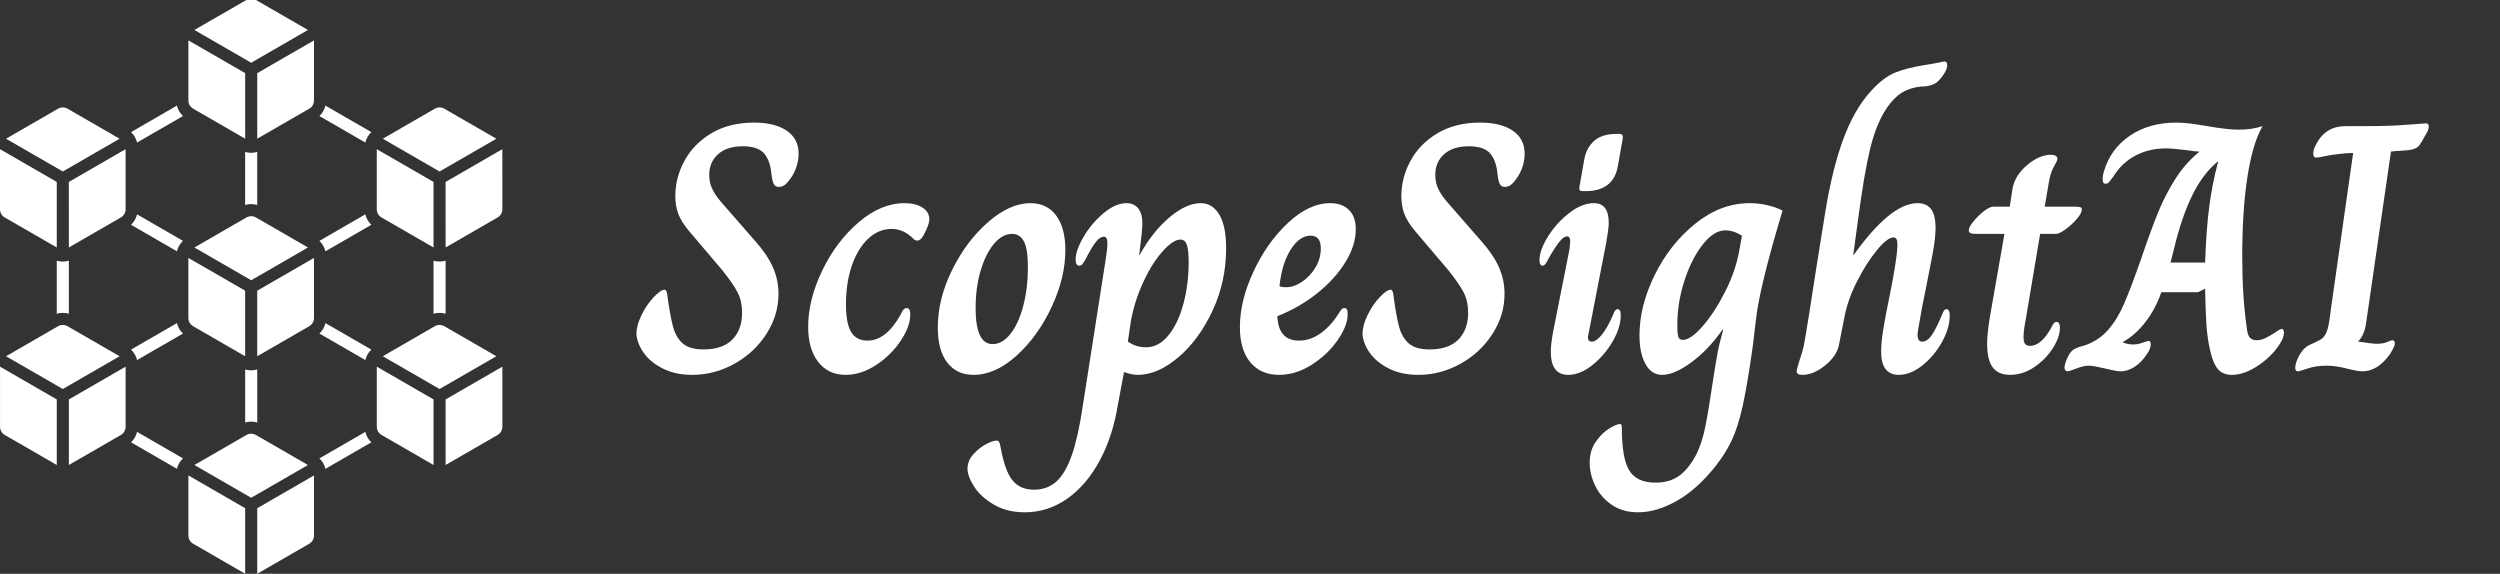 <svg baseProfile="full" height="28" version="1.1" viewBox="0 0 122 28" width="122" xmlns="http://www.w3.org/2000/svg" xmlns:ev="http://www.w3.org/2001/xml-events" xmlns:xlink="http://www.w3.org/1999/xlink"><rect x="0" y="0" width="122" height="28" fill="#333333" stroke="none"/><defs /><g transform="translate(-3.492, -1.783)"><path d="M 19.879,54.262 L 19.879,46.051 C 20.492,46.231 21.137,46.231 21.75,46.051 L 21.75,54.262 C 21.141,54.082 20.492,54.082 19.879,54.262 M 50.75,39.356 L 58.797,44.001 C 55.863,45.696 52.934,47.383 50.0,49.079 L 41.207,44.001 L 49.254,39.356 C 49.727,39.083 50.273,39.083 50.75,39.356 M 59.727,45.618 C 56.793,47.309 53.867,49.004 50.934,50.696 L 50.934,60.852 L 58.977,56.207 C 59.453,55.934 59.727,55.461 59.727,54.91 L 59.727,45.618 M 49.063,60.848 L 49.063,50.692 L 40.27,45.618 L 40.27,54.911 C 40.27,55.461 40.543,55.934 41.02,56.207 L 49.063,60.848 M 49.25,73.055 L 41.203,77.699 L 49.996,82.777 C 52.93,81.082 55.859,79.394 58.793,77.699 L 50.746,73.055 C 50.274,72.781 49.727,72.781 49.25,73.055 M 40.273,79.316 L 49.066,84.391 L 49.066,94.547 L 41.023,89.902 C 40.547,89.629 40.273,89.156 40.273,88.605 L 40.273,79.316 M 50.938,94.546 L 50.938,84.394 C 53.871,82.703 56.797,81.008 59.73,79.316 L 59.73,88.609 C 59.73,89.16 59.457,89.633 58.98,89.906 L 50.938,94.546 M 20.067,56.206 L 12.02,60.851 C 14.949,62.542 17.883,64.234 20.817,65.925 C 23.75,64.234 26.68,62.542 29.613,60.851 L 21.567,56.206 C 21.09,55.929 20.543,55.929 20.067,56.206 M 11.09,62.464 C 14.02,64.156 16.949,65.851 19.883,67.542 L 19.883,77.698 L 11.84,73.054 C 11.363,72.78 11.09,72.308 11.09,71.757 L 11.09,62.464 M 21.754,77.698 L 21.754,67.542 C 24.688,65.851 27.613,64.155 30.547,62.464 L 30.547,71.757 C 30.547,72.308 30.273,72.78 29.797,73.054 L 21.754,77.698 M 21.566,22.507 L 29.613,27.152 C 26.68,28.843 23.75,30.534 20.816,32.226 C 17.887,30.534 14.953,28.843 12.02,27.152 L 20.066,22.507 C 20.543,22.234 21.09,22.234 21.566,22.507 L 21.566,22.507 M 30.543,28.769 C 27.609,30.46 24.684,32.156 21.75,33.847 L 21.754,43.999 L 29.797,39.355 C 30.273,39.081 30.547,38.608 30.547,38.058 L 30.543,28.769 M 19.879,43.999 L 19.879,33.847 C 16.949,32.155 14.02,30.46 11.086,28.769 L 11.086,38.062 C 11.086,38.613 11.359,39.085 11.836,39.359 L 19.879,43.999 M 49.25,5.659 L 41.203,10.303 L 49.996,15.381 C 52.93,13.686 55.859,11.999 58.793,10.303 L 50.746,5.659 C 50.273,5.382 49.727,5.382 49.25,5.659 L 49.25,5.659 M 40.273,11.917 L 49.066,16.991 L 49.066,27.147 L 41.023,22.502 C 40.547,22.229 40.273,21.756 40.273,21.205 L 40.273,11.917 M 50.937,27.151 L 50.937,16.995 C 53.871,15.303 56.797,13.608 59.73,11.917 L 59.73,21.21 C 59.73,21.76 59.457,22.233 58.98,22.506 L 50.937,27.151 M 79.933,22.506 L 87.98,27.151 C 85.047,28.846 82.117,30.533 79.183,32.229 L 70.39,27.151 L 78.437,22.506 C 78.91,22.233 79.457,22.233 79.933,22.506 L 79.933,22.506 M 88.91,28.768 C 85.976,30.459 83.051,32.155 80.117,33.846 L 80.121,43.998 L 88.164,39.353 C 88.64,39.08 88.914,38.607 88.914,38.057 L 88.91,28.768 M 78.246,43.998 L 78.246,33.842 L 69.453,28.768 L 69.453,38.061 C 69.453,38.611 69.726,39.084 70.203,39.358 L 78.246,43.998 M 78.434,56.205 L 70.387,60.849 C 73.316,62.541 76.25,64.232 79.184,65.924 C 82.117,64.232 85.047,62.541 87.98,60.849 L 79.934,56.205 C 79.457,55.928 78.91,55.928 78.434,56.205 M 69.457,62.463 C 72.387,64.154 75.316,65.849 78.25,67.541 L 78.25,77.697 L 70.207,73.052 C 69.73,72.779 69.457,72.306 69.457,71.755 L 69.457,62.463 M 80.121,67.541 C 83.055,65.849 85.98,64.154 88.914,62.463 L 88.914,71.756 C 88.914,72.306 88.64,72.779 88.164,73.053 L 80.121,77.697 L 80.121,67.541 M 31.387,26.127 L 38.496,22.021 C 38.649,22.642 38.969,23.197 39.43,23.639 L 32.32,27.744 C 32.168,27.123 31.848,26.564 31.387,26.127 L 31.387,26.127 M 61.504,22.021 L 68.613,26.127 C 68.152,26.568 67.828,27.123 67.68,27.744 L 60.57,23.639 C 61.031,23.197 61.352,22.639 61.504,22.021 M 80.121,46.048 L 80.121,54.259 C 79.508,54.08 78.863,54.08 78.25,54.259 L 78.25,46.048 C 78.859,46.228 79.508,46.228 80.121,46.048 M 68.613,74.185 L 61.504,78.291 C 61.351,77.67 61.031,77.115 60.57,76.674 L 67.679,72.568 C 67.832,73.185 68.152,73.744 68.613,74.185 L 68.613,74.185 M 38.496,78.291 L 31.387,74.185 C 31.847,73.744 32.172,73.189 32.32,72.568 L 39.429,76.674 C 38.969,77.111 38.648,77.67 38.496,78.291 M 68.613,40.486 L 61.504,44.591 C 61.351,43.97 61.031,43.416 60.57,42.974 L 67.679,38.869 C 67.832,39.49 68.152,40.044 68.613,40.486 L 68.613,40.486 M 61.504,55.716 L 68.613,59.821 C 68.152,60.263 67.828,60.817 67.679,61.439 L 60.57,57.333 C 61.031,56.896 61.351,56.337 61.504,55.716 L 61.504,55.716 M 50.938,62.899 L 50.938,71.11 C 50.324,70.931 49.68,70.931 49.066,71.11 L 49.066,62.899 C 49.676,63.079 50.324,63.079 50.938,62.899 L 50.938,62.899 M 39.43,57.333 L 32.32,61.439 C 32.168,60.817 31.847,60.263 31.387,59.821 L 38.496,55.716 C 38.648,56.337 38.969,56.896 39.43,57.333 M 38.496,44.591 L 31.387,40.486 C 31.847,40.044 32.172,39.489 32.32,38.868 L 39.43,42.974 C 38.969,43.415 38.648,43.97 38.496,44.591 M 49.062,37.411 L 49.062,29.2 C 49.675,29.38 50.32,29.38 50.933,29.2 L 50.933,37.411 C 50.324,37.232 49.675,37.232 49.062,37.411" fill="rgb(255,255,255)" transform="scale(0.315)" /><path d="M0.034 13.31Q0.034 12.879 0.284 12.371Q0.534 11.862 0.879 11.5Q1.224 11.138 1.414 11.138Q1.5 11.138 1.534 11.345Q1.672 12.397 1.819 12.94Q1.966 13.483 2.302 13.767Q2.638 14.052 3.31 14.052Q4.241 14.052 4.716 13.569Q5.19 13.086 5.19 12.259Q5.19 11.707 4.983 11.293Q4.776 10.879 4.241 10.207L2.603 8.276Q2.224 7.828 2.078 7.44Q1.931 7.052 1.931 6.569Q1.931 5.672 2.379 4.845Q2.828 4.017 3.698 3.5Q4.569 2.983 5.776 2.983Q6.793 2.983 7.371 3.379Q7.948 3.776 7.948 4.5Q7.948 4.793 7.862 5.078Q7.776 5.362 7.638 5.586Q7.448 5.879 7.302 6Q7.155 6.121 6.983 6.121Q6.793 6.121 6.724 5.957Q6.655 5.793 6.621 5.5Q6.569 4.845 6.267 4.491Q5.966 4.138 5.224 4.138Q4.448 4.138 4.017 4.526Q3.586 4.914 3.586 5.534Q3.586 5.897 3.724 6.198Q3.862 6.5 4.155 6.845L5.81 8.741Q6.414 9.414 6.69 10.034Q6.966 10.655 6.966 11.345Q6.966 12.379 6.379 13.293Q5.793 14.207 4.819 14.75Q3.845 15.293 2.759 15.293Q1.931 15.293 1.319 14.983Q0.707 14.672 0.388 14.216Q0.069 13.759 0.034 13.31Z M8.414 12.948Q8.414 11.638 9.095 10.216Q9.776 8.793 10.871 7.853Q11.966 6.914 13.121 6.914Q13.655 6.914 13.991 7.129Q14.328 7.345 14.328 7.707Q14.328 7.966 14.034 8.5Q13.897 8.741 13.741 8.741Q13.621 8.741 13.534 8.638Q13.069 8.172 12.483 8.172Q11.845 8.172 11.336 8.655Q10.828 9.138 10.543 9.974Q10.259 10.81 10.259 11.845Q10.259 12.776 10.509 13.198Q10.759 13.621 11.31 13.621Q12.224 13.621 12.931 12.345Q13.017 12.155 13.078 12.095Q13.138 12.034 13.224 12.034Q13.397 12.034 13.397 12.345Q13.397 12.931 12.931 13.629Q12.466 14.328 11.733 14.81Q11.0 15.293 10.241 15.293Q9.397 15.293 8.905 14.664Q8.414 14.034 8.414 12.948Z M14.741 12.983Q14.741 11.586 15.44 10.172Q16.138 8.759 17.198 7.836Q18.259 6.914 19.259 6.914Q20.069 6.914 20.517 7.517Q20.966 8.121 20.966 9.207Q20.966 10.534 20.302 11.966Q19.638 13.397 18.595 14.345Q17.552 15.293 16.483 15.293Q15.672 15.293 15.207 14.698Q14.741 14.103 14.741 12.983ZM19.138 10.034Q19.138 9.172 18.948 8.793Q18.759 8.414 18.362 8.414Q17.897 8.414 17.491 8.888Q17.086 9.362 16.836 10.19Q16.586 11.017 16.586 12.034Q16.586 13.793 17.414 13.793Q17.897 13.793 18.293 13.284Q18.69 12.776 18.914 11.914Q19.138 11.052 19.138 10.034Z M16.19 19.879Q16.19 19.5 16.457 19.19Q16.724 18.879 17.069 18.69Q17.414 18.5 17.621 18.5Q17.69 18.5 17.724 18.552Q17.759 18.603 17.793 18.759Q18.0 19.948 18.371 20.422Q18.741 20.897 19.431 20.897Q20.086 20.897 20.526 20.5Q20.966 20.103 21.276 19.224Q21.586 18.345 21.81 16.845L22.948 9.569Q23.017 9.138 23.017 8.862Q23.017 8.552 22.845 8.552Q22.655 8.552 22.457 8.802Q22.259 9.052 21.966 9.621Q21.897 9.759 21.819 9.862Q21.741 9.966 21.655 9.966Q21.466 9.966 21.466 9.672Q21.466 9.224 21.853 8.56Q22.241 7.897 22.828 7.405Q23.414 6.914 23.948 6.914Q24.31 6.914 24.517 7.164Q24.724 7.414 24.724 7.914Q24.724 8.241 24.569 9.448H24.586Q25.241 8.276 26.06 7.595Q26.879 6.914 27.569 6.914Q28.138 6.914 28.474 7.466Q28.81 8.017 28.81 9.121Q28.81 10.741 28.147 12.164Q27.483 13.586 26.474 14.44Q25.466 15.293 24.5 15.293Q24.207 15.293 23.828 15.155L23.534 16.724Q23.276 18.31 22.629 19.5Q21.983 20.69 21.043 21.345Q20.103 22.0 18.983 22.0Q18.121 22.0 17.483 21.629Q16.845 21.259 16.517 20.75Q16.19 20.241 16.19 19.879ZM26.983 9.776Q26.983 9.224 26.897 8.957Q26.81 8.69 26.586 8.69Q26.207 8.69 25.664 9.319Q25.121 9.948 24.69 10.94Q24.259 11.931 24.121 12.948L24.017 13.672Q24.414 13.948 24.897 13.948Q25.517 13.948 25.991 13.371Q26.466 12.793 26.724 11.836Q26.983 10.879 26.983 9.776Z M29.483 12.966Q29.483 11.672 30.147 10.25Q30.81 8.828 31.836 7.871Q32.862 6.914 33.897 6.914Q34.466 6.914 34.802 7.241Q35.138 7.569 35.138 8.19Q35.138 8.966 34.638 9.784Q34.138 10.603 33.267 11.302Q32.397 12.0 31.31 12.431Q31.362 13.621 32.362 13.621Q32.914 13.621 33.405 13.276Q33.897 12.931 34.276 12.345Q34.362 12.19 34.431 12.112Q34.5 12.034 34.569 12.034Q34.672 12.034 34.707 12.103Q34.741 12.172 34.741 12.345Q34.741 12.897 34.25 13.603Q33.759 14.31 32.983 14.802Q32.207 15.293 31.397 15.293Q30.5 15.293 29.991 14.681Q29.483 14.069 29.483 12.966ZM33.431 9.121Q33.431 8.5 32.931 8.5Q32.397 8.5 31.966 9.172Q31.534 9.845 31.414 10.966Q31.517 11.017 31.741 11.017Q32.121 11.017 32.517 10.75Q32.914 10.483 33.172 10.052Q33.431 9.621 33.431 9.121Z M35.466 13.31Q35.466 12.879 35.716 12.371Q35.966 11.862 36.31 11.5Q36.655 11.138 36.845 11.138Q36.931 11.138 36.966 11.345Q37.103 12.397 37.25 12.94Q37.397 13.483 37.733 13.767Q38.069 14.052 38.741 14.052Q39.672 14.052 40.147 13.569Q40.621 13.086 40.621 12.259Q40.621 11.707 40.414 11.293Q40.207 10.879 39.672 10.207L38.034 8.276Q37.655 7.828 37.509 7.44Q37.362 7.052 37.362 6.569Q37.362 5.672 37.81 4.845Q38.259 4.017 39.129 3.5Q40.0 2.983 41.207 2.983Q42.224 2.983 42.802 3.379Q43.379 3.776 43.379 4.5Q43.379 4.793 43.293 5.078Q43.207 5.362 43.069 5.586Q42.879 5.879 42.733 6Q42.586 6.121 42.414 6.121Q42.224 6.121 42.155 5.957Q42.086 5.793 42.052 5.5Q42.0 4.845 41.698 4.491Q41.397 4.138 40.655 4.138Q39.879 4.138 39.448 4.526Q39.017 4.914 39.017 5.534Q39.017 5.897 39.155 6.198Q39.293 6.5 39.586 6.845L41.241 8.741Q41.845 9.414 42.121 10.034Q42.397 10.655 42.397 11.345Q42.397 12.379 41.81 13.293Q41.224 14.207 40.25 14.75Q39.276 15.293 38.19 15.293Q37.362 15.293 36.75 14.983Q36.138 14.672 35.819 14.216Q35.5 13.759 35.466 13.31Z M46.052 6.121 46.293 4.759Q46.397 4.207 46.776 3.871Q47.155 3.534 47.862 3.534H48.0Q48.19 3.534 48.172 3.724L47.931 5.086Q47.724 6.328 46.345 6.328H46.224Q46.103 6.328 46.069 6.284Q46.034 6.241 46.052 6.121ZM44.655 14.155Q44.655 13.845 44.741 13.328L45.569 9.155Q45.603 8.845 45.603 8.776Q45.603 8.534 45.448 8.534Q45.293 8.534 45.086 8.784Q44.879 9.034 44.552 9.603Q44.534 9.638 44.474 9.75Q44.414 9.862 44.362 9.914Q44.31 9.966 44.259 9.966Q44.103 9.966 44.103 9.69Q44.103 9.207 44.517 8.543Q44.931 7.879 45.552 7.397Q46.172 6.914 46.759 6.914Q47.483 6.914 47.483 7.879Q47.483 8.155 47.362 8.828L46.5 13.276Q46.466 13.414 46.466 13.466Q46.466 13.672 46.655 13.672Q46.879 13.672 47.164 13.31Q47.448 12.948 47.707 12.328Q47.793 12.086 47.914 12.086Q48.069 12.086 48.069 12.379Q48.069 12.983 47.672 13.664Q47.276 14.345 46.681 14.819Q46.086 15.293 45.5 15.293Q44.655 15.293 44.655 14.155Z M46.552 19.586Q46.552 18.983 46.853 18.552Q47.155 18.121 47.517 17.905Q47.879 17.69 48.034 17.69Q48.121 17.69 48.121 17.862Q48.121 19.362 48.483 19.957Q48.845 20.552 49.759 20.552Q50.483 20.552 50.948 20.198Q51.414 19.845 51.776 19.138Q52.034 18.603 52.19 17.853Q52.345 17.103 52.672 14.914Q52.81 14.052 52.922 13.647Q53.034 13.241 53.069 13.086H53.034Q52.362 14.052 51.526 14.672Q50.69 15.293 50.086 15.293Q49.569 15.293 49.276 14.767Q48.983 14.241 48.983 13.362Q48.983 11.931 49.724 10.422Q50.466 8.914 51.707 7.914Q52.948 6.914 54.362 6.914Q54.81 6.914 55.241 7.017Q55.672 7.121 55.966 7.276L55.69 8.207Q54.845 11.121 54.681 12.483Q54.517 13.845 54.5 13.983Q54.241 15.81 54.017 16.819Q53.793 17.828 53.491 18.474Q53.19 19.121 52.672 19.776Q51.776 20.897 50.793 21.448Q49.81 22.0 48.914 22.0Q48.155 22.0 47.621 21.629Q47.086 21.259 46.819 20.698Q46.552 20.138 46.552 19.586ZM53.862 9.172 53.983 8.5Q53.569 8.241 53.172 8.241Q52.621 8.241 52.078 8.922Q51.534 9.603 51.181 10.681Q50.828 11.759 50.828 12.879Q50.828 13.293 50.879 13.44Q50.931 13.586 51.103 13.586Q51.483 13.586 52.069 12.914Q52.655 12.241 53.172 11.216Q53.69 10.19 53.862 9.172Z M56.655 15.121Q56.655 15.034 56.776 14.638Q56.948 14.138 57.0 13.879Q57.172 12.966 57.621 10.017L58.069 7.224Q58.414 5.172 58.94 3.759Q59.466 2.345 60.259 1.466Q60.879 0.776 61.457 0.543Q62.034 0.31 62.914 0.172Q63.466 0.086 63.638 0.043Q63.81 0.0 63.862 0.0Q64.0 0.0 64.0 0.19Q64.0 0.345 63.871 0.56Q63.741 0.776 63.552 0.966Q63.276 1.224 62.724 1.224Q62.19 1.276 61.793 1.517Q61.397 1.759 61.034 2.293Q60.534 3.052 60.241 4.25Q59.948 5.448 59.638 7.793L59.414 9.448H59.431Q61.241 6.914 62.552 6.914Q62.983 6.914 63.207 7.198Q63.431 7.483 63.431 8.138Q63.431 8.638 63.276 9.448Q62.931 11.241 62.776 11.983Q62.552 13.207 62.552 13.328Q62.552 13.672 62.776 13.672Q63.034 13.672 63.259 13.336Q63.483 13.0 63.759 12.328Q63.845 12.086 63.966 12.086Q64.121 12.086 64.121 12.414Q64.121 13.017 63.741 13.698Q63.362 14.379 62.784 14.836Q62.207 15.293 61.638 15.293Q60.776 15.293 60.776 14.155Q60.776 13.707 60.879 13.069Q60.983 12.431 61.19 11.431Q61.328 10.759 61.44 10.086Q61.552 9.414 61.569 9.0V8.897Q61.569 8.586 61.379 8.586Q61.086 8.586 60.578 9.198Q60.069 9.81 59.603 10.724Q59.138 11.638 58.983 12.483L58.707 13.879Q58.586 14.397 58.026 14.845Q57.466 15.293 56.931 15.293Q56.655 15.293 56.655 15.121Z M65.948 13.776Q65.948 13.276 66.086 12.448L66.793 8.414H65.397Q65.207 8.414 65.129 8.371Q65.052 8.328 65.052 8.241Q65.052 8.086 65.276 7.81Q65.5 7.534 65.784 7.31Q66.069 7.086 66.259 7.086H67.052L67.19 6.19Q67.31 5.552 67.905 5.052Q68.5 4.552 69.069 4.552Q69.207 4.552 69.293 4.603Q69.379 4.655 69.379 4.759Q69.379 4.828 69.207 5.129Q69.034 5.431 68.948 5.966L68.759 7.086H70.224Q70.431 7.086 70.5 7.112Q70.569 7.138 70.569 7.224Q70.569 7.397 70.328 7.681Q70.086 7.966 69.776 8.19Q69.466 8.414 69.31 8.414H68.534L67.845 12.517Q67.724 13.121 67.724 13.448Q67.724 13.69 67.802 13.784Q67.879 13.879 68.034 13.879Q68.603 13.879 69.103 12.948Q69.155 12.828 69.207 12.767Q69.259 12.707 69.328 12.707Q69.5 12.707 69.5 13.0Q69.5 13.448 69.155 13.991Q68.81 14.534 68.25 14.914Q67.69 15.293 67.069 15.293Q66.5 15.293 66.224 14.931Q65.948 14.569 65.948 13.776Z M76.828 14.086Q76.69 13.5 76.647 12.793Q76.603 12.086 76.586 11.086L76.241 11.259H74.448Q74.172 12.069 73.672 12.716Q73.172 13.362 72.569 13.69V13.707Q72.81 13.81 73.086 13.81Q73.293 13.81 73.534 13.724Q73.776 13.638 73.828 13.638Q73.931 13.638 73.931 13.793Q73.931 14.017 73.759 14.259Q73.483 14.69 73.138 14.905Q72.793 15.121 72.466 15.121Q72.259 15.121 71.707 14.983Q71.121 14.845 70.914 14.845Q70.655 14.845 70.302 14.983Q69.948 15.121 69.879 15.121Q69.81 15.121 69.767 15.069Q69.724 15.017 69.724 14.948Q69.724 14.759 69.879 14.431Q70.034 14.103 70.241 14.017Q70.397 13.931 70.741 13.845Q71.414 13.603 71.862 13.086Q72.31 12.569 72.638 11.81Q72.966 11.052 73.466 9.621Q73.966 8.155 74.31 7.319Q74.655 6.483 75.138 5.724Q75.621 4.966 76.293 4.414V4.397Q76.138 4.397 75.69 4.328Q74.966 4.241 74.69 4.241Q73.845 4.241 73.181 4.595Q72.517 4.948 72.103 5.621Q71.948 5.828 71.888 5.897Q71.828 5.966 71.724 5.966Q71.586 5.966 71.586 5.759Q71.586 5.552 71.655 5.345Q71.966 4.276 72.905 3.629Q73.845 2.983 75.19 2.983Q75.724 2.983 76.69 3.155Q77.69 3.328 78.19 3.328Q78.897 3.328 79.379 3.155V3.172Q78.897 4.017 78.647 5.655Q78.397 7.293 78.397 9.517Q78.397 11.5 78.621 13.017Q78.655 13.345 78.767 13.474Q78.879 13.603 79.103 13.603Q79.31 13.603 79.509 13.509Q79.707 13.414 79.983 13.241Q80.241 13.052 80.328 13.052Q80.431 13.052 80.431 13.241Q80.431 13.448 80.276 13.707Q79.914 14.328 79.216 14.81Q78.517 15.293 77.897 15.293Q77.448 15.293 77.207 15.009Q76.966 14.724 76.828 14.086ZM76.586 9.81Q76.638 8.241 76.784 7.103Q76.931 5.966 77.224 4.879H77.207Q76.483 5.466 75.957 6.534Q75.431 7.603 75.052 9.207L74.897 9.81Z M80.983 14.948Q80.983 14.707 81.181 14.345Q81.379 13.983 81.655 13.845Q81.724 13.81 81.974 13.698Q82.224 13.586 82.31 13.5Q82.483 13.362 82.569 13.034Q82.655 12.707 82.724 12.086L83.81 4.466Q83.466 4.466 83.103 4.517Q82.741 4.552 82.431 4.621Q82.121 4.69 82.017 4.69Q81.862 4.69 81.862 4.5Q81.862 4.293 82.0 4.052Q82.448 3.155 83.448 3.155H84.328Q85.552 3.155 86.207 3.103Q87.448 3.017 87.362 3.017Q87.5 3.017 87.5 3.19Q87.5 3.328 87.362 3.552Q87.276 3.69 87.155 3.914Q87.034 4.138 86.897 4.216Q86.759 4.293 86.5 4.328L86.069 4.362Q85.897 4.362 85.655 4.397L84.448 12.724Q84.414 13.017 84.31 13.267Q84.207 13.517 84.069 13.638V13.672Q84.759 13.776 84.948 13.776Q85.276 13.776 85.474 13.69Q85.672 13.603 85.707 13.603Q85.845 13.603 85.845 13.759Q85.845 13.897 85.621 14.259Q85.017 15.121 84.259 15.121Q84.069 15.121 83.621 15.017Q83.0 14.845 82.534 14.845Q81.983 14.845 81.586 14.983Q81.19 15.121 81.121 15.121Q80.983 15.121 80.983 14.948Z " fill="rgb(255,255,255)" transform="translate(34.516, 4.783)" /></g></svg>